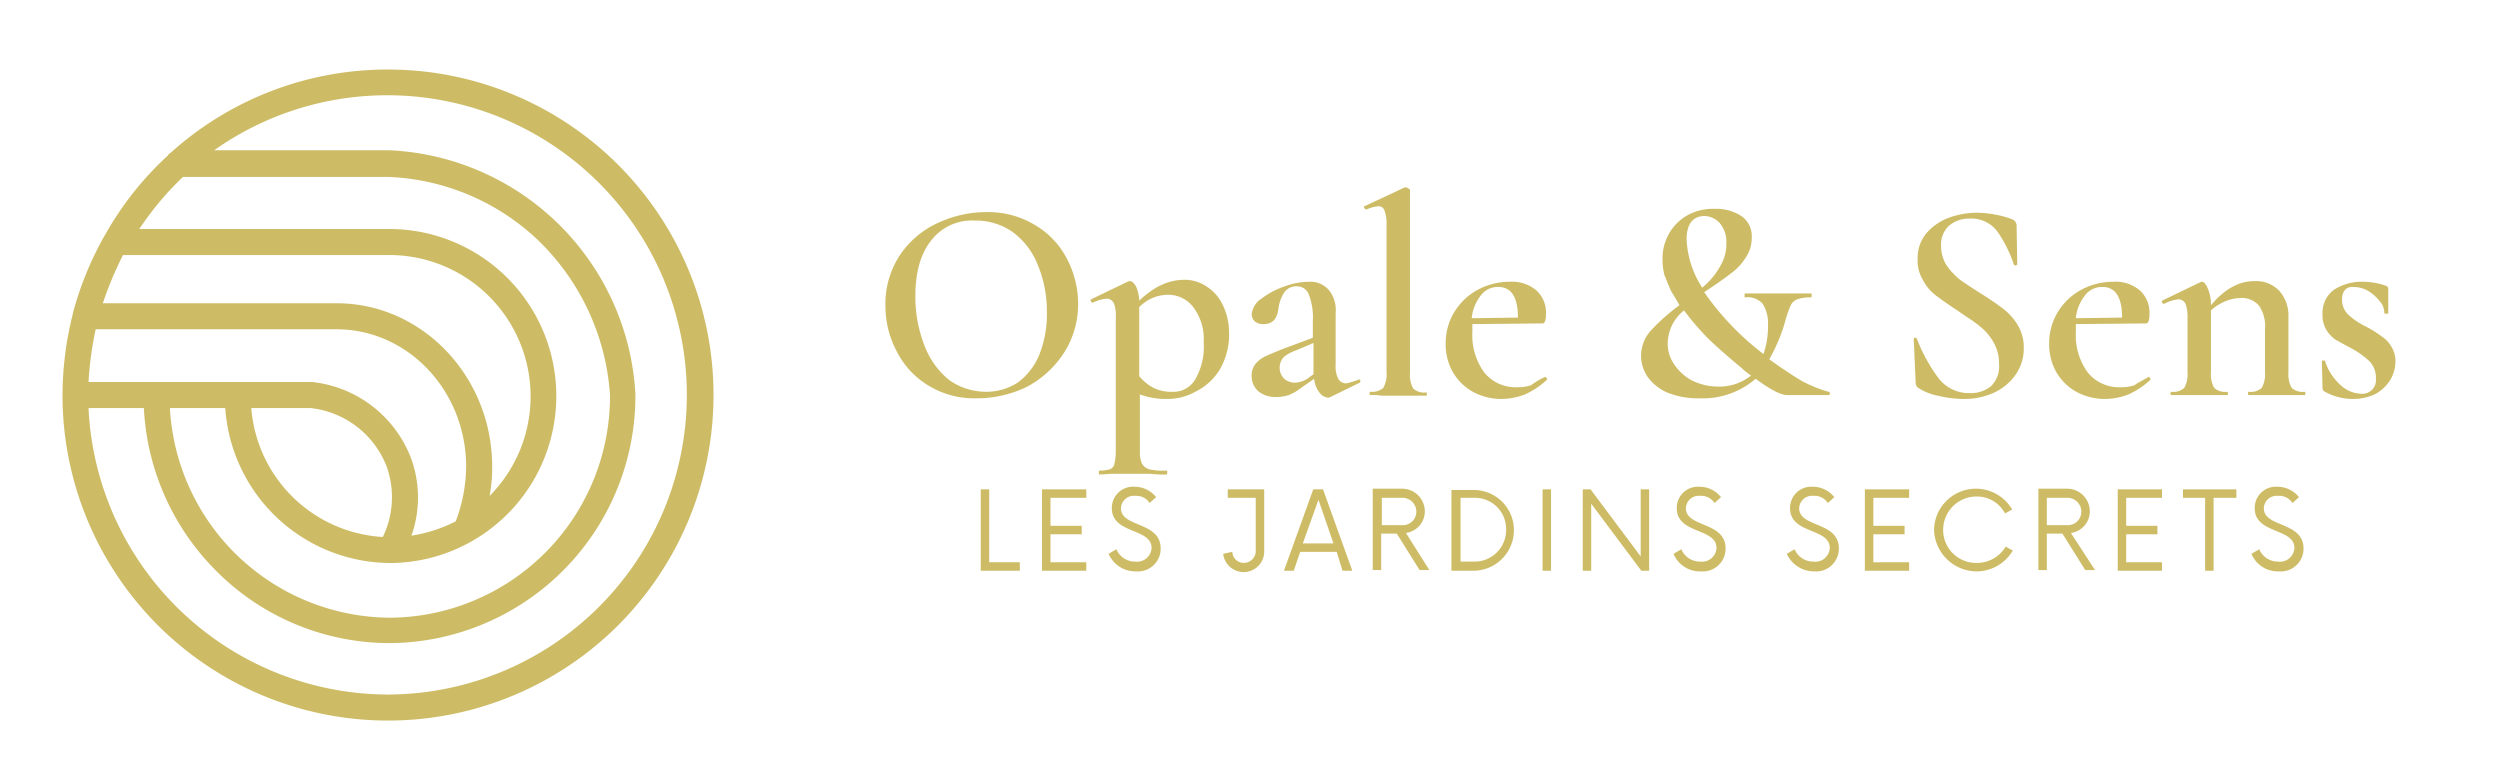 <svg xmlns="http://www.w3.org/2000/svg" xmlns:xlink="http://www.w3.org/1999/xlink" width="384" height="119" viewBox="0 0 384 119">
  <defs>
    <clipPath id="clip-path">
      <rect id="Rectangle_2665" data-name="Rectangle 2665" width="100" height="100" transform="translate(200 150)" fill="#cdbc65"/>
    </clipPath>
  </defs>
  <g id="OPALE_logo_fond_blanc" data-name="OPALE_logo_fond blanc" transform="translate(1.754 -245)">
    <rect id="Rectangle_2676" data-name="Rectangle 2676" width="384" height="119" transform="translate(-1.754 245)" fill="#cdbc65" opacity="0"/>
    <g id="Group_1587" data-name="Group 1587" transform="translate(-192.156 105.679)">
      <g id="Group_1586" data-name="Group 1586" clip-path="url(#clip-path)">
        <path id="Path_1768" data-name="Path 1768" d="M250,246a46.154,46.154,0,0,1-46-44h8.5a38.028,38.028,0,0,0,11.2,25.1,37.565,37.565,0,0,0,26.5,11h.4A37.99,37.99,0,0,0,288,199.8a39.679,39.679,0,0,0-37.8-37.4H223.3A46.024,46.024,0,1,1,250,246Zm-21-44h9.1a14.181,14.181,0,0,1,11.7,9,14.007,14.007,0,0,1-.6,10.8A21.509,21.509,0,0,1,229,202Zm-19.7-23.5h40.4a21.712,21.712,0,0,1,15.9,37,22.824,22.824,0,0,0,.4-4.5c0-13.8-10.7-25.1-23.9-25.1H206.2A52.715,52.715,0,0,1,209.3,178.5Zm-4.2,11.4h37c11,0,19.9,9.5,19.9,21.1a24.092,24.092,0,0,1-1.6,8.4,22.593,22.593,0,0,1-6.8,2.2,17.549,17.549,0,0,0-.1-12A18.385,18.385,0,0,0,238.4,198H204A52.691,52.691,0,0,1,205.1,189.9Zm13.4-23.4h31.7a35.465,35.465,0,0,1,22.3,9.2A36.4,36.4,0,0,1,284.1,200a34.04,34.04,0,0,1-33.5,34.2A34.058,34.058,0,0,1,216.5,202H225a25.536,25.536,0,0,0,25.3,23.8h.4a25.654,25.654,0,0,0-.9-51.3h-38A46.62,46.62,0,0,1,218.5,166.5ZM250,150a49.753,49.753,0,0,0-33.4,12.8.781.781,0,0,0-.4.4,48.8,48.8,0,0,0-9.6,12.1c-.1.2-.2.3-.3.5a51.286,51.286,0,0,0-4.7,11.6v.1A51.583,51.583,0,0,0,200,200a50,50,0,1,0,50-50" fill="#cdbc65"/>
      </g>
    </g>
    <g id="Group_1590" data-name="Group 1590">
      <g id="Group_1589" data-name="Group 1589" transform="translate(99.046 229.279)">
        <g id="Group_1588" data-name="Group 1588">
          <path id="Path_1769" data-name="Path 1769" d="M49.2,76.9A13.476,13.476,0,0,1,41.9,75,12.9,12.9,0,0,1,37,69.8a14.793,14.793,0,0,1-1.8-7.2,13.539,13.539,0,0,1,2.3-7.8,14.062,14.062,0,0,1,5.9-4.9,17.631,17.631,0,0,1,7.4-1.6,13.88,13.88,0,0,1,7.4,2,12.9,12.9,0,0,1,4.9,5.2,14.982,14.982,0,0,1,1.7,6.9,13.819,13.819,0,0,1-2.1,7.4A15.319,15.319,0,0,1,57,75.1,17.5,17.5,0,0,1,49.2,76.9Zm1.5-1a8.968,8.968,0,0,0,4.8-1.4,10.013,10.013,0,0,0,3.3-4.2A16.9,16.9,0,0,0,60,63.7a18.628,18.628,0,0,0-1.4-7.3,11.506,11.506,0,0,0-3.8-5,9.829,9.829,0,0,0-5.9-1.8,7.863,7.863,0,0,0-6.7,3.1c-1.6,2-2.4,4.9-2.4,8.5a20.565,20.565,0,0,0,1.4,7.6A12.5,12.5,0,0,0,45,74.1,9.877,9.877,0,0,0,50.7,75.9Z" fill="#cdbc65"/>
        </g>
      </g>
    </g>
    <g id="Group_1593" data-name="Group 1593">
      <g id="Group_1592" data-name="Group 1592" transform="translate(124.432 229.279)">
        <g id="Group_1591" data-name="Group 1591">
          <path id="Path_1770" data-name="Path 1770" d="M53,77a11.409,11.409,0,0,1-4.1-.7V85a4.386,4.386,0,0,0,.3,1.9,2.012,2.012,0,0,0,1.1.9A9.809,9.809,0,0,0,53,88c.1,0,.1.1.1.3s0,.3-.1.3a17.042,17.042,0,0,1-2.5-.1h-6c-.4,0-1,.1-1.8.1-.1,0-.1-.1-.1-.3s0-.3.1-.3a5.666,5.666,0,0,0,1.6-.2,1.107,1.107,0,0,0,.7-.9,8.438,8.438,0,0,0,.2-1.9V64.4a5.149,5.149,0,0,0-.3-2.1,1.23,1.23,0,0,0-1.1-.7,5.675,5.675,0,0,0-2.1.6h-.1a.215.215,0,0,1-.2-.2.188.188,0,0,1,0-.3l5.8-2.8h.2c.3,0,.6.3.9.8a5.957,5.957,0,0,1,.5,2.2c2.3-2.2,4.6-3.2,6.9-3.2a5.887,5.887,0,0,1,3.4,1,6.785,6.785,0,0,1,2.5,2.8,9.734,9.734,0,0,1,1,4.3,10.648,10.648,0,0,1-1.5,5.8,8.981,8.981,0,0,1-3.7,3.3A8.715,8.715,0,0,1,53,77Zm.1-16a6.2,6.2,0,0,0-4.3,1.9V73.5A7.277,7.277,0,0,0,51,75.3a6.235,6.235,0,0,0,2.9.6A3.857,3.857,0,0,0,57.4,74a10.024,10.024,0,0,0,1.3-5.7,8.094,8.094,0,0,0-1.6-5.4A4.834,4.834,0,0,0,53.1,61Z" fill="#cdbc65"/>
        </g>
      </g>
    </g>
    <g id="Group_1596" data-name="Group 1596">
      <g id="Group_1595" data-name="Group 1595" transform="translate(141.4 229.279)">
        <g id="Group_1594" data-name="Group 1594">
          <path id="Path_1771" data-name="Path 1771" d="M65.6,74a.215.215,0,0,1,.2.2.367.367,0,0,1-.1.3l-4.5,2.2a.6.6,0,0,1-.4.1,1.876,1.876,0,0,1-1.3-.8,4.031,4.031,0,0,1-.8-2.1l-2,1.4a7.658,7.658,0,0,1-1.9,1.1,5.822,5.822,0,0,1-1.9.3,4.1,4.1,0,0,1-2.8-.9,3.083,3.083,0,0,1-1-2.3,2.883,2.883,0,0,1,.6-1.9,4.813,4.813,0,0,1,1.6-1.2c.7-.3,1.6-.7,2.9-1.2l4.3-1.6V65a9.836,9.836,0,0,0-.6-4,1.922,1.922,0,0,0-1.8-1.3A2.246,2.246,0,0,0,54,60.8a6.193,6.193,0,0,0-.8,2.4c-.2,1.5-.9,2.3-2.2,2.3a1.955,1.955,0,0,1-1.4-.4,1.606,1.606,0,0,1-.5-1.1,3.252,3.252,0,0,1,1.5-2.4,12.285,12.285,0,0,1,3.6-1.9,10.871,10.871,0,0,1,3.7-.7,3.773,3.773,0,0,1,3,1.2A4.867,4.867,0,0,1,62,63.8v8a4.136,4.136,0,0,0,.4,2.1,1.357,1.357,0,0,0,1.3.7,13.891,13.891,0,0,0,1.9-.6Zm-7-.8V68.4L56,69.5a6.737,6.737,0,0,0-1.9,1,2.414,2.414,0,0,0,0,3.4,2.523,2.523,0,0,0,1.7.6,4.058,4.058,0,0,0,1.7-.5Z" fill="#cdbc65"/>
        </g>
      </g>
    </g>
    <g id="Group_1599" data-name="Group 1599">
      <g id="Group_1598" data-name="Group 1598" transform="translate(155.319 229.279)">
        <g id="Group_1597" data-name="Group 1597">
          <path id="Path_1772" data-name="Path 1772" d="M53.4,76.4c-.1,0-.1-.1-.1-.2,0-.2,0-.3.1-.3a2.654,2.654,0,0,0,2-.6,4.265,4.265,0,0,0,.5-2.4V50.3a5.725,5.725,0,0,0-.3-2.2.963.963,0,0,0-1-.7,6.205,6.205,0,0,0-1.8.5h0c-.1,0-.2-.1-.3-.2q-.15-.3,0-.3l6.2-2.9h.2c.1,0,.2.1.4.2s.2.2.2.3V73a4.265,4.265,0,0,0,.5,2.4,2.507,2.507,0,0,0,2,.6c.1,0,.1.1.1.3s-.1.2-.1.2H55.1A7.628,7.628,0,0,0,53.4,76.4Z" fill="#cdbc65"/>
        </g>
      </g>
    </g>
    <g id="Group_1602" data-name="Group 1602">
      <g id="Group_1601" data-name="Group 1601" transform="translate(164.102 229.279)">
        <g id="Group_1600" data-name="Group 1600">
          <path id="Path_1773" data-name="Path 1773" d="M71.5,73.6c.1,0,.1.1.2.2a.188.188,0,0,1,0,.3,12.647,12.647,0,0,1-3.3,2.2,10.388,10.388,0,0,1-3.5.7,9.13,9.13,0,0,1-4.7-1.2,8.11,8.11,0,0,1-3-3.1,8.679,8.679,0,0,1-1-4.2,9.123,9.123,0,0,1,1.3-4.8A9.514,9.514,0,0,1,61,60.3,10.326,10.326,0,0,1,66,59a5.776,5.776,0,0,1,4.1,1.3,4.62,4.62,0,0,1,1.5,3.8c0,.8-.2,1.3-.5,1.3l-10.8.1v1.2a9.732,9.732,0,0,0,1.8,6.2,6.192,6.192,0,0,0,5.1,2.3,6.648,6.648,0,0,0,2.1-.3,11.367,11.367,0,0,1,2.2-1.3ZM64.3,59.8a3.225,3.225,0,0,0-2.7,1.3,6.623,6.623,0,0,0-1.4,3.5l7.1-.1C67.3,61.4,66.3,59.8,64.3,59.8Z" fill="#cdbc65"/>
        </g>
      </g>
    </g>
    <g id="Group_1605" data-name="Group 1605">
      <g id="Group_1604" data-name="Group 1604" transform="translate(185.61 229.279)">
        <g id="Group_1603" data-name="Group 1603">
          <path id="Path_1774" data-name="Path 1774" d="M93.5,75.9c.1,0,.2.1.2.3s-.1.2-.2.2H87.1c-.9,0-2.5-.8-4.8-2.5a12.347,12.347,0,0,1-8.6,3,12.416,12.416,0,0,1-5-.9,7.276,7.276,0,0,1-3-2.4,5.988,5.988,0,0,1-1-3.1,5.851,5.851,0,0,1,1.5-4,30.626,30.626,0,0,1,4.4-3.9c-.4-.7-.8-1.4-1.3-2.2-.4-.9-.7-1.7-1-2.4a9.283,9.283,0,0,1-.3-2.4,7.674,7.674,0,0,1,1-4,7.524,7.524,0,0,1,2.8-2.8,8.165,8.165,0,0,1,4.2-1,7.115,7.115,0,0,1,4.1,1.1,3.7,3.7,0,0,1,1.6,3.3,5.284,5.284,0,0,1-1,3.2,8.815,8.815,0,0,1-2.3,2.4c-.9.7-2.2,1.6-4,2.8a42.342,42.342,0,0,0,9.1,9.5,12.692,12.692,0,0,0,.7-4.4,5.71,5.71,0,0,0-.8-3.3,3.087,3.087,0,0,0-2.7-1c-.1,0-.1-.1-.1-.3s0-.3.1-.3H90.8c.1,0,.1.1.1.3s0,.3-.1.3a5.842,5.842,0,0,0-2.1.3,1.789,1.789,0,0,0-1,.9,16.709,16.709,0,0,0-.7,1.9,26.378,26.378,0,0,1-2.6,6.4c1.9,1.4,3.6,2.5,5.1,3.4A21.318,21.318,0,0,0,93.5,75.9ZM71.7,52.5a14.588,14.588,0,0,0,2.4,7.4,11.235,11.235,0,0,0,2.7-3.2,6.529,6.529,0,0,0,1-3.6,4.454,4.454,0,0,0-1-3.1,3.25,3.25,0,0,0-2.5-1.1C72.6,49,71.7,50.2,71.7,52.5Zm4.9,22.6a7.755,7.755,0,0,0,5-1.7,9.832,9.832,0,0,1-1.5-1.2q-2.4-1.95-4.8-4.2a39.7,39.7,0,0,1-4-4.6,6.581,6.581,0,0,0-2.5,5,5.581,5.581,0,0,0,1,3.3,7.554,7.554,0,0,0,2.8,2.5A9.094,9.094,0,0,0,76.6,75.1Z" fill="#cdbc65"/>
        </g>
      </g>
    </g>
    <g id="Group_1608" data-name="Group 1608">
      <g id="Group_1607" data-name="Group 1607" transform="translate(216.895 229.279)">
        <g id="Group_1606" data-name="Group 1606">
          <path id="Path_1775" data-name="Path 1775" d="M79.5,53.5a5.467,5.467,0,0,0,.8,2.9,10.483,10.483,0,0,0,2,2.2c.8.6,1.9,1.3,3.3,2.2a39.764,39.764,0,0,1,3.5,2.4,8.81,8.81,0,0,1,2.2,2.5,6.508,6.508,0,0,1,.9,3.5,6.979,6.979,0,0,1-1.2,4A8.254,8.254,0,0,1,87.7,76a11.014,11.014,0,0,1-4.9,1,17.259,17.259,0,0,1-3.8-.5,8.49,8.49,0,0,1-3-1.2.909.909,0,0,1-.4-.8l-.3-6.7h0a.215.215,0,0,1,.2-.2c.2,0,.2,0,.3.2a25.634,25.634,0,0,0,3.3,6,5.865,5.865,0,0,0,4.8,2.3,4.9,4.9,0,0,0,3.2-1,4.192,4.192,0,0,0,1.3-3.5,6.4,6.4,0,0,0-.9-3.4,8.255,8.255,0,0,0-2.1-2.4c-.8-.7-2-1.4-3.4-2.4-1.4-.9-2.5-1.7-3.3-2.3a6.773,6.773,0,0,1-2-2.4,5.655,5.655,0,0,1-.8-3.2,5.929,5.929,0,0,1,1.3-3.9,8.412,8.412,0,0,1,3.4-2.4,12.6,12.6,0,0,1,4.3-.8,15.262,15.262,0,0,1,3,.3,12.641,12.641,0,0,1,2.5.7,1.068,1.068,0,0,1,.7.9l.1,6c0,.1-.1.1-.2.2-.2,0-.2,0-.3-.1a20.292,20.292,0,0,0-2.4-4.9,4.95,4.95,0,0,0-4.4-2.2,4.771,4.771,0,0,0-3.2,1.1A3.994,3.994,0,0,0,79.5,53.5Z" fill="#cdbc65"/>
        </g>
      </g>
    </g>
    <g id="Group_1611" data-name="Group 1611">
      <g id="Group_1610" data-name="Group 1610" transform="translate(233.697 229.279)">
        <g id="Group_1609" data-name="Group 1609">
          <path id="Path_1776" data-name="Path 1776" d="M94.6,73.6c.1,0,.1.1.2.2a.188.188,0,0,1,0,.3,12.647,12.647,0,0,1-3.3,2.2A10.388,10.388,0,0,1,88,77a9.13,9.13,0,0,1-4.7-1.2,8.11,8.11,0,0,1-3-3.1,8.679,8.679,0,0,1-1-4.2,9.123,9.123,0,0,1,1.3-4.8,9.514,9.514,0,0,1,3.5-3.4,10.326,10.326,0,0,1,5-1.3,5.776,5.776,0,0,1,4.1,1.3,4.62,4.62,0,0,1,1.5,3.8c0,.8-.2,1.3-.5,1.3l-10.8.1v1.2a9.732,9.732,0,0,0,1.8,6.2,6.192,6.192,0,0,0,5.1,2.3,6.648,6.648,0,0,0,2.1-.3c.5-.4,1.2-.7,2.2-1.3ZM87.5,59.8a3.225,3.225,0,0,0-2.7,1.3,6.623,6.623,0,0,0-1.4,3.5l7.1-.1C90.5,61.4,89.5,59.8,87.5,59.8Z" fill="#cdbc65"/>
        </g>
      </g>
    </g>
    <g id="Group_1614" data-name="Group 1614">
      <g id="Group_1613" data-name="Group 1613" transform="translate(247.45 229.279)">
        <g id="Group_1612" data-name="Group 1612">
          <path id="Path_1777" data-name="Path 1777" d="M104.8,75.9c.1,0,.1.1.1.3s-.1.2-.1.2H96.2c-.1,0-.1-.1-.1-.2,0-.2,0-.3.1-.3a2.507,2.507,0,0,0,2-.6,4.265,4.265,0,0,0,.5-2.4V66.3a5.575,5.575,0,0,0-.9-3.6,3.43,3.43,0,0,0-2.9-1.2,6.352,6.352,0,0,0-2.3.5,7.442,7.442,0,0,0-2.2,1.4v9.5a4.265,4.265,0,0,0,.5,2.4,2.507,2.507,0,0,0,2,.6c.1,0,.1.1.1.3s0,.2-.1.2H84.3c-.1,0-.1-.1-.1-.2,0-.2,0-.3.1-.3a2.507,2.507,0,0,0,2-.6,4.265,4.265,0,0,0,.5-2.4V64.5a5.842,5.842,0,0,0-.3-2.1,1.23,1.23,0,0,0-1.1-.7,5.761,5.761,0,0,0-2.2.7h0c-.1,0-.2-.1-.3-.2-.1-.2,0-.2,0-.3l5.8-2.8A.774.774,0,0,1,89,59c.3,0,.6.3.9,1a6.326,6.326,0,0,1,.5,2.6c2.1-2.5,4.3-3.7,6.7-3.7a4.9,4.9,0,0,1,3.8,1.5,5.721,5.721,0,0,1,1.4,4v8.5a4.265,4.265,0,0,0,.5,2.4A2.507,2.507,0,0,0,104.8,75.9Z" fill="#cdbc65"/>
        </g>
      </g>
    </g>
    <g id="Group_1617" data-name="Group 1617">
      <g id="Group_1616" data-name="Group 1616" transform="translate(264.783 229.279)">
        <g id="Group_1615" data-name="Group 1615">
          <path id="Path_1778" data-name="Path 1778" d="M93.2,61.7a3.168,3.168,0,0,0,.9,2.3,11.256,11.256,0,0,0,2.8,1.9,17.544,17.544,0,0,1,2.4,1.5,4.629,4.629,0,0,1,1.5,1.6,4.143,4.143,0,0,1,.6,2.3,5.656,5.656,0,0,1-.8,2.8,6.367,6.367,0,0,1-2.2,2.1,7.845,7.845,0,0,1-3.5.8,8.923,8.923,0,0,1-4.5-1.2.646.646,0,0,1-.2-.5l-.1-4.1c0-.1.1-.1.2-.1.2,0,.3,0,.3.1a8.3,8.3,0,0,0,2.3,3.6,4.851,4.851,0,0,0,3.2,1.4,2.089,2.089,0,0,0,2.3-2.3,3.62,3.62,0,0,0-1-2.7,13.529,13.529,0,0,0-2.8-2c-1-.5-1.8-1-2.4-1.3a5.018,5.018,0,0,1-1.4-1.5,4.265,4.265,0,0,1-.6-2.4A4.392,4.392,0,0,1,92,60.2,7.83,7.83,0,0,1,96.4,59a10.733,10.733,0,0,1,3.5.6.51.51,0,0,1,.4.5v3.7c0,.1-.1.1-.3.1s-.3,0-.3-.1A2.743,2.743,0,0,0,99,62a6.9,6.9,0,0,0-1.8-1.6,4.559,4.559,0,0,0-2.2-.6C93.9,59.7,93.2,60.4,93.2,61.7Z" fill="#cdbc65"/>
        </g>
      </g>
    </g>
    <g id="Group_1620" data-name="Group 1620">
      <g id="Group_1619" data-name="Group 1619" transform="translate(110.488 249.464)">
        <g id="Group_1618" data-name="Group 1618">
          <path id="Path_1779" data-name="Path 1779" d="M39.7,81.8V70.7H38.4V83.2h6V81.9H39.7Z" fill="#cdbc65"/>
        </g>
      </g>
    </g>
    <g id="Group_1623" data-name="Group 1623">
      <g id="Group_1622" data-name="Group 1622" transform="translate(117.499 249.464)">
        <g id="Group_1621" data-name="Group 1621">
          <path id="Path_1780" data-name="Path 1780" d="M47.6,72V70.7H40.8V83.2h6.8V81.9H42.1V77.6h4.8V76.3H42.1V72Z" fill="#cdbc65"/>
        </g>
      </g>
    </g>
    <g id="Group_1626" data-name="Group 1626">
      <g id="Group_1625" data-name="Group 1625" transform="translate(126.026 249.464)">
        <g id="Group_1624" data-name="Group 1624">
          <path id="Path_1781" data-name="Path 1781" d="M46.7,83.3a3.5,3.5,0,0,0,3.8-3.5c0-4.2-6.1-3.2-6.1-6.2a1.98,1.98,0,0,1,2.2-1.9,2.413,2.413,0,0,1,2.2,1.1l1-.9a4.221,4.221,0,0,0-3.3-1.6A3.255,3.255,0,0,0,43,73.6c0,4,6.1,3,6.1,6.1a2.226,2.226,0,0,1-2.5,2.1,3.1,3.1,0,0,1-2.9-1.9l-1.2.7A4.484,4.484,0,0,0,46.7,83.3Z" fill="#cdbc65"/>
        </g>
      </g>
    </g>
    <g id="Group_1629" data-name="Group 1629">
      <g id="Group_1628" data-name="Group 1628" transform="translate(139.128 249.464)">
        <g id="Group_1627" data-name="Group 1627">
          <path id="Path_1782" data-name="Path 1782" d="M53.4,70.7H47.7V72H52v8a1.847,1.847,0,0,1-1.8,2,1.771,1.771,0,0,1-1.8-1.7l-1.4.3a3.16,3.16,0,0,0,6.3-.4V70.7Z" fill="#cdbc65"/>
        </g>
      </g>
    </g>
    <g id="Group_1632" data-name="Group 1632">
      <g id="Group_1631" data-name="Group 1631" transform="translate(146.561 249.464)">
        <g id="Group_1630" data-name="Group 1630">
          <path id="Path_1783" data-name="Path 1783" d="M57.9,83.2h1.5L54.9,70.7H53.4L48.9,83.2h1.5l1-2.9H57ZM51.8,79l2.4-6.7L56.5,79Z" fill="#cdbc65"/>
        </g>
      </g>
    </g>
    <g id="Group_1635" data-name="Group 1635">
      <g id="Group_1634" data-name="Group 1634" transform="translate(155.696 249.464)">
        <g id="Group_1633" data-name="Group 1633">
          <path id="Path_1784" data-name="Path 1784" d="M58.5,77.4a3.346,3.346,0,0,0,2.9-3.3,3.478,3.478,0,0,0-3.5-3.5H53.4V83.1h1.3V77.5h2.4l3.5,5.6h1.5Zm-3.7-1.2V72h3.1a2.135,2.135,0,0,1,2.2,2.1,2.075,2.075,0,0,1-2.2,2.1Z" fill="#cdbc65"/>
        </g>
      </g>
    </g>
    <g id="Group_1638" data-name="Group 1638">
      <g id="Group_1637" data-name="Group 1637" transform="translate(164.785 249.464)">
        <g id="Group_1636" data-name="Group 1636">
          <path id="Path_1785" data-name="Path 1785" d="M56.4,83.2h3.4A6.231,6.231,0,0,0,66,77a6.167,6.167,0,0,0-6.2-6.2H56.4V83.2Zm1.4-1.4V72h2.1a4.785,4.785,0,0,1,4.9,4.9,4.845,4.845,0,0,1-4.9,4.9Z" fill="#cdbc65"/>
        </g>
      </g>
    </g>
    <g id="Group_1641" data-name="Group 1641">
      <g id="Group_1640" data-name="Group 1640" transform="translate(175.185 249.464)">
        <g id="Group_1639" data-name="Group 1639">
          <path id="Path_1786" data-name="Path 1786" d="M60,83.2h1.3V70.7H60Z" fill="#cdbc65"/>
        </g>
      </g>
    </g>
    <g id="Group_1644" data-name="Group 1644">
      <g id="Group_1643" data-name="Group 1643" transform="translate(179.854 249.464)">
        <g id="Group_1642" data-name="Group 1642">
          <path id="Path_1787" data-name="Path 1787" d="M70.4,70.7V81L62.7,70.7H61.5V83.2h1.3V72.9l7.7,10.3h1.2V70.7Z" fill="#cdbc65"/>
        </g>
      </g>
    </g>
    <g id="Group_1647" data-name="Group 1647">
      <g id="Group_1646" data-name="Group 1646" transform="translate(191.098 249.464)">
        <g id="Group_1645" data-name="Group 1645">
          <path id="Path_1788" data-name="Path 1788" d="M68.4,83.3a3.5,3.5,0,0,0,3.8-3.5c0-4.2-6.1-3.2-6.1-6.2a1.98,1.98,0,0,1,2.2-1.9,2.413,2.413,0,0,1,2.2,1.1l1-.9a4.221,4.221,0,0,0-3.3-1.6,3.255,3.255,0,0,0-3.5,3.3c0,4,6.1,3,6.1,6.1a2.226,2.226,0,0,1-2.5,2.1,3.1,3.1,0,0,1-2.9-1.9l-1.2.7A4.386,4.386,0,0,0,68.4,83.3Z" fill="#cdbc65"/>
        </g>
      </g>
    </g>
    <g id="Group_1650" data-name="Group 1650">
      <g id="Group_1649" data-name="Group 1649" transform="translate(204.199 249.464)">
        <g id="Group_1648" data-name="Group 1648">
          <path id="Path_1789" data-name="Path 1789" d="M72.7,83.3a3.5,3.5,0,0,0,3.8-3.5c0-4.2-6.1-3.2-6.1-6.2a1.98,1.98,0,0,1,2.2-1.9,2.413,2.413,0,0,1,2.2,1.1l1-.9a4.221,4.221,0,0,0-3.3-1.6A3.255,3.255,0,0,0,69,73.6c0,4,6.1,3,6.1,6.1a2.226,2.226,0,0,1-2.5,2.1,3.1,3.1,0,0,1-2.9-1.9l-1.2.7A4.586,4.586,0,0,0,72.7,83.3Z" fill="#cdbc65"/>
        </g>
      </g>
    </g>
    <g id="Group_1653" data-name="Group 1653">
      <g id="Group_1652" data-name="Group 1652" transform="translate(212.289 249.464)">
        <g id="Group_1651" data-name="Group 1651">
          <path id="Path_1790" data-name="Path 1790" d="M79.2,72V70.7H72.4V83.2h6.8V81.9H73.7V77.6h4.8V76.3H73.7V72Z" fill="#cdbc65"/>
        </g>
      </g>
    </g>
    <g id="Group_1656" data-name="Group 1656">
      <g id="Group_1655" data-name="Group 1655" transform="translate(220.815 249.464)">
        <g id="Group_1654" data-name="Group 1654">
          <path id="Path_1791" data-name="Path 1791" d="M81,83.3a6.471,6.471,0,0,0,5.6-3.2l-1.1-.6A5.128,5.128,0,0,1,81,82a5.058,5.058,0,0,1-5.1-5.1A5.121,5.121,0,0,1,81,71.8a4.856,4.856,0,0,1,4.4,2.6l1.1-.6a6.436,6.436,0,0,0-12,3.2A6.582,6.582,0,0,0,81,83.3Z" fill="#cdbc65"/>
        </g>
      </g>
    </g>
    <g id="Group_1659" data-name="Group 1659">
      <g id="Group_1658" data-name="Group 1658" transform="translate(232.339 249.464)">
        <g id="Group_1657" data-name="Group 1657">
          <path id="Path_1792" data-name="Path 1792" d="M84,77.4a3.346,3.346,0,0,0,2.9-3.3,3.478,3.478,0,0,0-3.5-3.5H79V83.1h1.3V77.5h2.4l3.5,5.6h1.5Zm-3.7-1.2V72h3.1a2.135,2.135,0,0,1,2.2,2.1,2.075,2.075,0,0,1-2.2,2.1Z" fill="#cdbc65"/>
        </g>
      </g>
    </g>
    <g id="Group_1662" data-name="Group 1662">
      <g id="Group_1661" data-name="Group 1661" transform="translate(241.428 249.464)">
        <g id="Group_1660" data-name="Group 1660">
          <path id="Path_1793" data-name="Path 1793" d="M88.9,72V70.7H82.1V83.2h6.8V81.9H83.4V77.6h4.8V76.3H83.4V72Z" fill="#cdbc65"/>
        </g>
      </g>
    </g>
    <g id="Group_1665" data-name="Group 1665">
      <g id="Group_1664" data-name="Group 1664" transform="translate(249.954 249.464)">
        <g id="Group_1663" data-name="Group 1663">
          <path id="Path_1794" data-name="Path 1794" d="M91.8,70.7H83.6V72H87V83.2h1.3V72h3.5Z" fill="#cdbc65"/>
        </g>
      </g>
    </g>
    <g id="Group_1668" data-name="Group 1668">
      <g id="Group_1667" data-name="Group 1667" transform="translate(257.669 249.464)">
        <g id="Group_1666" data-name="Group 1666">
          <path id="Path_1795" data-name="Path 1795" d="M90.6,83.3a3.5,3.5,0,0,0,3.8-3.5c0-4.2-6.1-3.2-6.1-6.2a1.98,1.98,0,0,1,2.2-1.9,2.413,2.413,0,0,1,2.2,1.1l1-.9a4.221,4.221,0,0,0-3.3-1.6,3.255,3.255,0,0,0-3.5,3.3c0,4,6.1,3,6.1,6.1a2.226,2.226,0,0,1-2.5,2.1,3.1,3.1,0,0,1-2.9-1.9l-1.2.7A4.386,4.386,0,0,0,90.6,83.3Z" fill="#cdbc65"/>
        </g>
      </g>
    </g>
  </g>
</svg>
